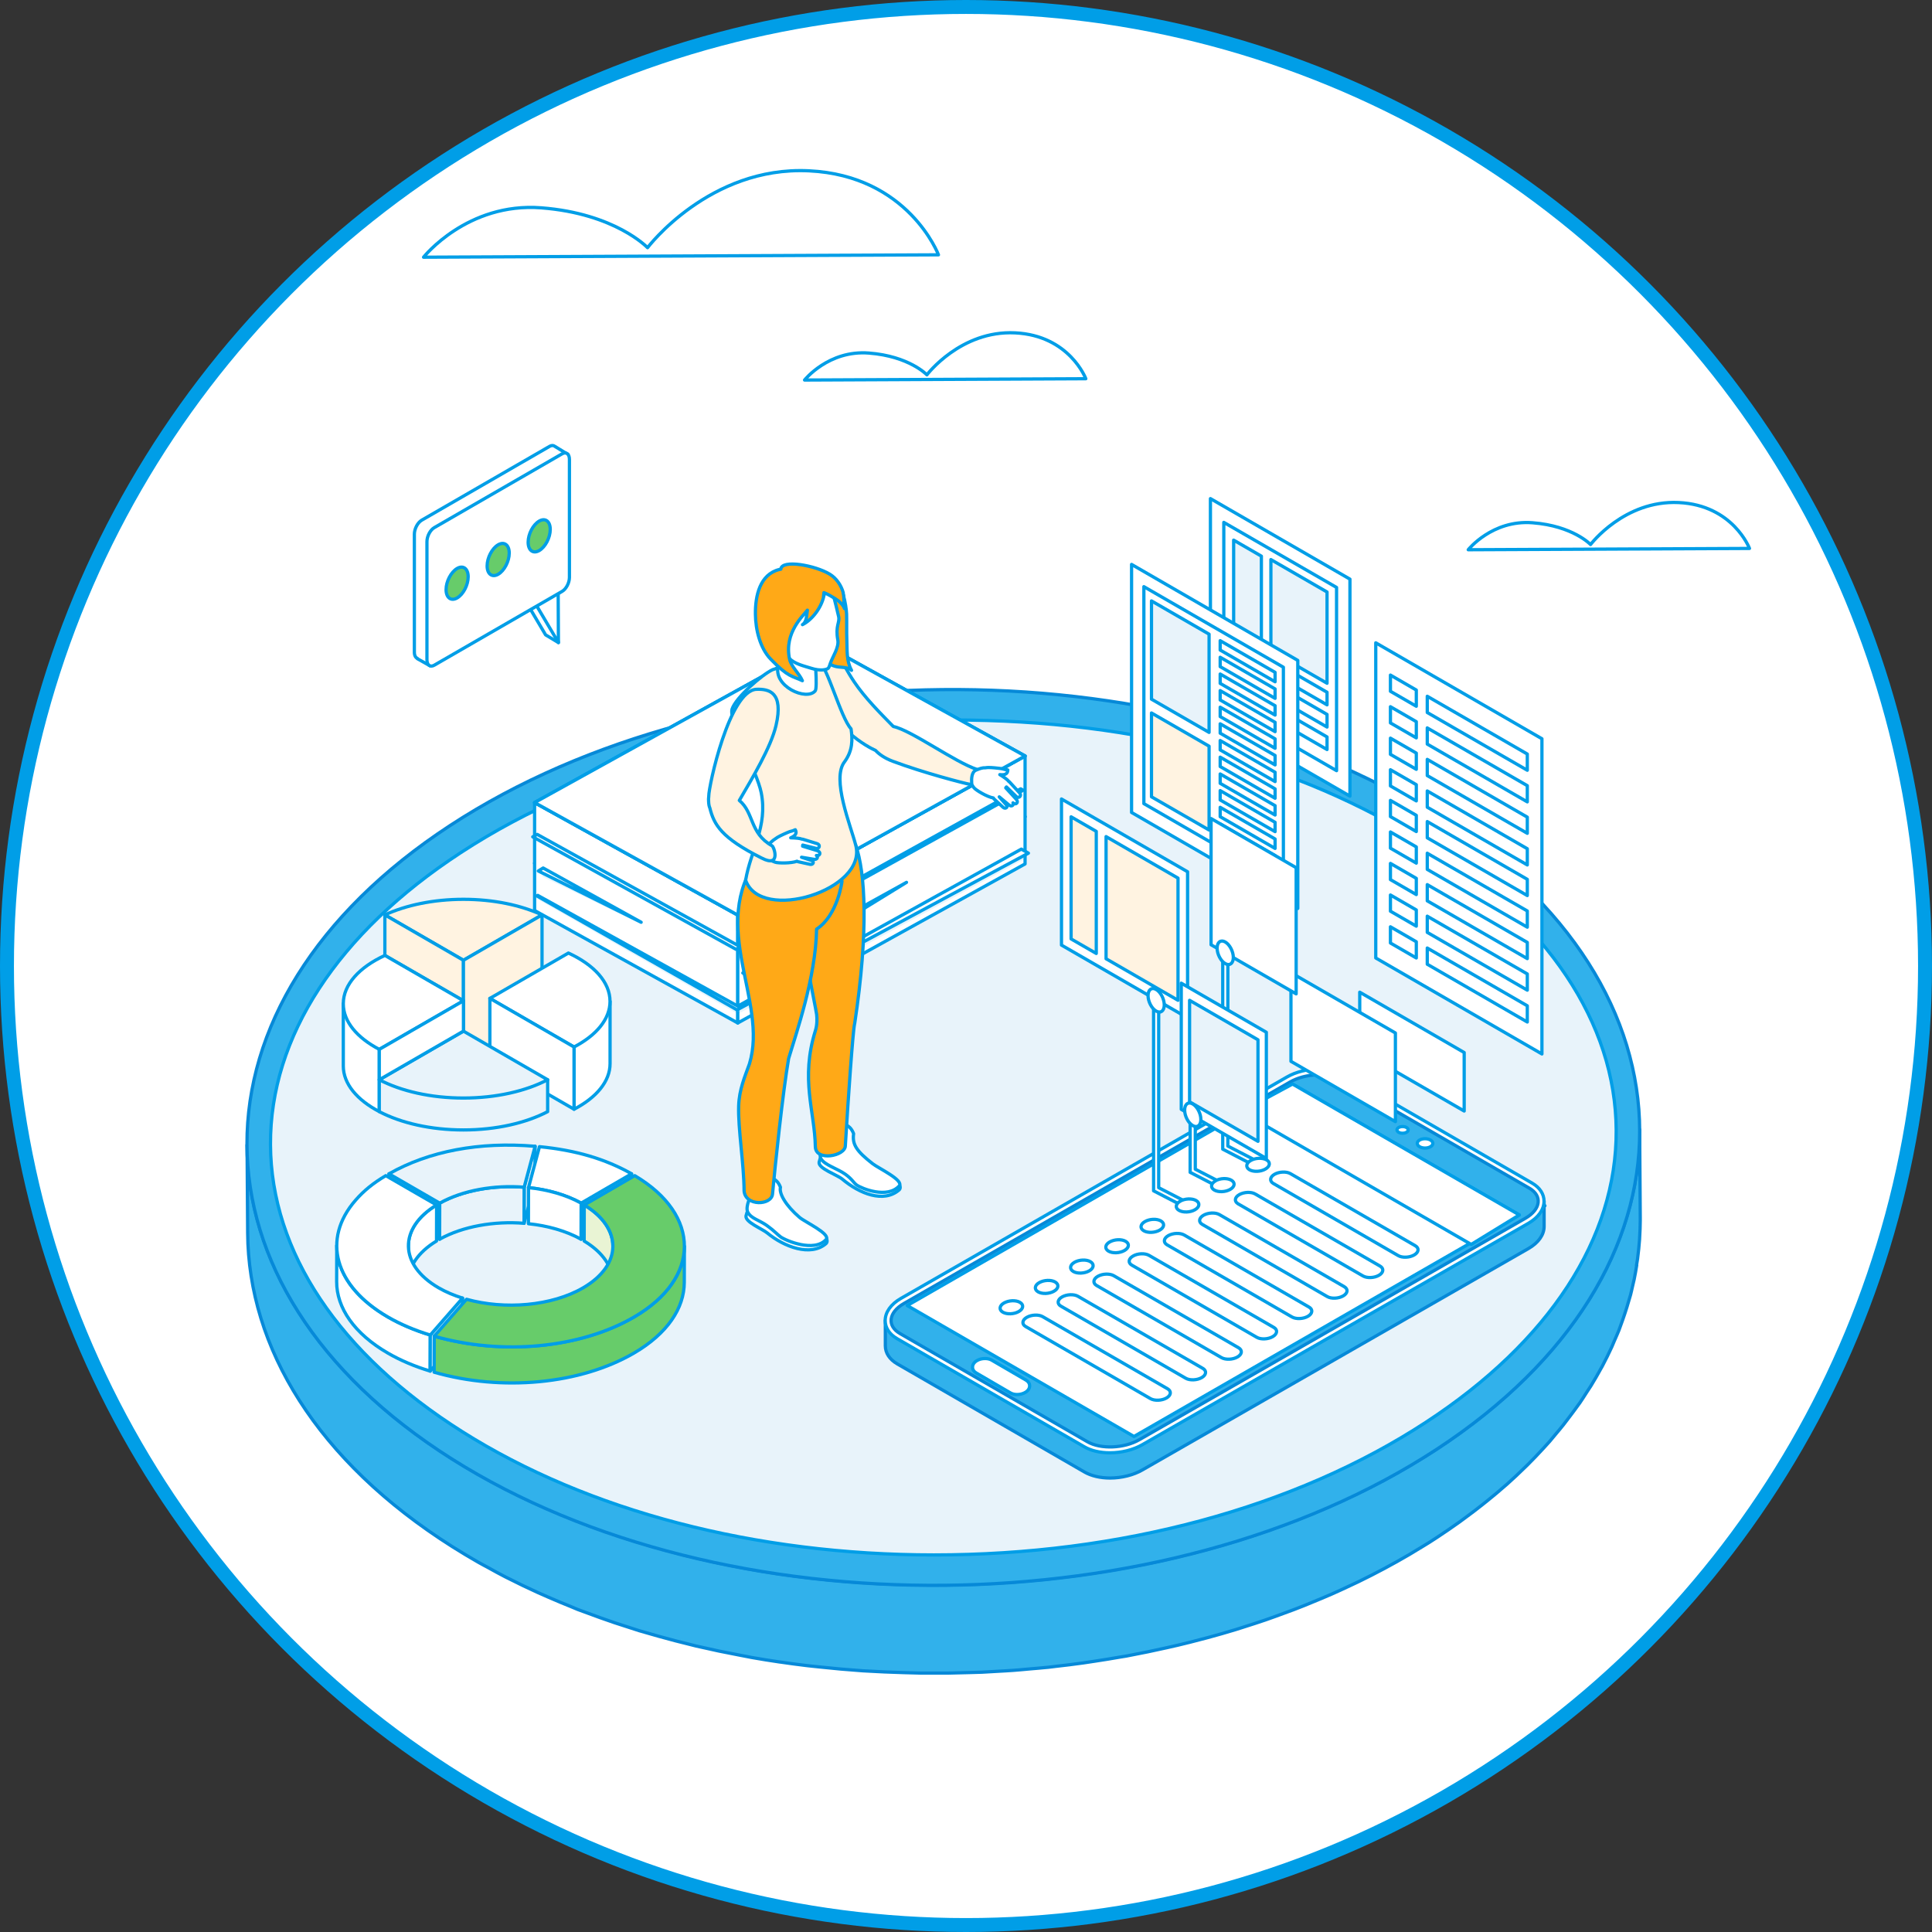 <?xml version="1.0" encoding="UTF-8"?><svg xmlns="http://www.w3.org/2000/svg" viewBox="0 0 416 416"><rect x="0" y="0" width="416" height="416" fill="#333333" stroke="none"/><defs><style>.cls-1,.cls-2,.cls-3,.cls-4,.cls-5,.cls-6,.cls-7,.cls-8,.cls-9,.cls-10,.cls-11,.cls-12,.cls-13,.cls-14{stroke-linecap:round;stroke-linejoin:round;}.cls-1,.cls-2,.cls-3,.cls-4,.cls-5,.cls-6,.cls-7,.cls-9,.cls-10,.cls-11,.cls-13,.cls-14{stroke:#009ee7;}.cls-1,.cls-2,.cls-3,.cls-4,.cls-5,.cls-7,.cls-8,.cls-9,.cls-10,.cls-11,.cls-12,.cls-13,.cls-14{stroke-width:.7px;}.cls-1,.cls-5,.cls-10,.cls-12,.cls-13,.cls-14{fill-rule:evenodd;}.cls-1,.cls-11{fill:#67cc6a;}.cls-2{opacity:.8;}.cls-2,.cls-3,.cls-6,.cls-7,.cls-10{fill:#fff;}.cls-15{isolation:isolate;}.cls-4,.cls-5{fill:#e8f3fa;}.cls-6{stroke-width:3px;}.cls-7{mix-blend-mode:multiply;opacity:.1;}.cls-8,.cls-12{fill:#31b1eb;stroke:#0689d8;}.cls-9{fill:#e9f4d4;}.cls-13{fill:#ffa917;}.cls-14{fill:#fff3e1;}</style></defs><g class="cls-15"><g id="_レイヤー_2"><g id="_レイヤー_1-2"><circle class="cls-6" cx="208" cy="208" r="206.5"/><path class="cls-8" d="m352.37,272.47c.06-.41.15-.82.2-1.22.01-.09.03-.18.04-.27.18-1.37.32-2.74.42-4.12.01-.15,0-.3.02-.45.07-1.2.13-2.39.13-3.59,0-.21,0-.42,0-.64l-.13-18.97c0,1.41-.04,2.82-.13,4.22,0,.15,0,.3-.02.45-.1,1.46-.26,2.92-.46,4.38-.06.41-.14.82-.2,1.22-.16,1.03-.34,2.07-.56,3.1-.11.53-.24,1.06-.37,1.58-.22.92-.45,1.84-.7,2.75-.15.54-.31,1.08-.48,1.62-.28.91-.59,1.83-.91,2.74-.18.52-.36,1.04-.56,1.55-.38.98-.79,1.96-1.21,2.93-.19.44-.36.88-.56,1.32-.64,1.4-1.33,2.8-2.07,4.19-.09.16-.19.32-.28.48-.68,1.25-1.39,2.49-2.15,3.72-.29.48-.62.95-.93,1.42-.58.9-1.17,1.81-1.8,2.7-.47.67-.97,1.33-1.46,1.99-.56.75-1.12,1.51-1.71,2.25-.52.66-1.08,1.31-1.62,1.96-.69.82-1.37,1.64-2.1,2.45-.2.22-.4.44-.6.66-1.1,1.21-2.24,2.4-3.43,3.58-.19.18-.38.37-.57.55-1.25,1.22-2.54,2.44-3.88,3.63-.09.08-.2.17-.29.25-1.25,1.11-2.56,2.2-3.89,3.28-.43.35-.88.7-1.32,1.05-1.08.85-2.18,1.68-3.3,2.51-.46.34-.91.67-1.37,1.01-1.56,1.12-3.15,2.22-4.81,3.3-1.41.92-2.85,1.8-4.3,2.67-.56.34-1.12.69-1.69,1.02-1.77,1.04-3.56,2.05-5.39,3.03h0c-1.83.98-3.69,1.92-5.57,2.83-.61.29-1.23.57-1.84.86-1.29.61-2.58,1.21-3.9,1.79-.73.32-1.47.63-2.2.94-1.23.52-2.48,1.04-3.73,1.54-.76.3-1.52.6-2.28.89-1.29.49-2.59.97-3.89,1.43-.73.26-1.45.52-2.18.78-1.5.52-3.01,1.01-4.53,1.49-.54.17-1.08.35-1.62.52-2.07.64-4.17,1.24-6.28,1.81-.44.12-.88.22-1.31.34-1.68.44-3.37.87-5.06,1.28-.76.18-1.52.34-2.28.52-1.4.32-2.8.63-4.21.91-.84.17-1.68.33-2.52.5-1.19.23-2.38.44-3.57.65-1.68.3-3.37.57-5.06.82-.93.14-1.85.29-2.78.42-1.97.28-3.96.52-5.94.74-.65.07-1.3.16-1.96.23-1.16.12-2.33.21-3.49.31-1.22.11-2.43.23-3.65.32-1.17.08-2.34.14-3.51.21-1.23.07-2.45.15-3.68.21-.8.03-1.6.04-2.39.07-1.5.05-3.01.09-4.51.11-.92.01-1.83,0-2.75,0-1.4,0-2.8,0-4.19-.02-.87-.01-1.73-.04-2.6-.07-1.4-.04-2.79-.09-4.19-.15-.9-.04-1.8-.09-2.7-.14-1.4-.08-2.79-.18-4.18-.28-.84-.06-1.67-.13-2.51-.2-1.5-.13-2.99-.28-4.48-.44-.72-.08-1.45-.15-2.17-.23-2.11-.25-4.22-.52-6.32-.83-.08-.01-.17-.02-.25-.03-2.18-.32-4.34-.68-6.5-1.07-.73-.13-1.45-.28-2.18-.42-1.45-.27-2.9-.55-4.34-.86-.83-.17-1.65-.36-2.48-.55-1.31-.29-2.61-.59-3.91-.91-.95-.23-1.89-.47-2.83-.72-1.23-.32-2.45-.65-3.66-.99-.93-.26-1.86-.53-2.79-.8-1.12-.33-2.24-.68-3.35-1.03-1.15-.36-2.29-.73-3.43-1.12-1.06-.36-2.11-.72-3.15-1.1-1.12-.4-2.24-.81-3.35-1.23-.92-.35-1.84-.71-2.75-1.08-1.68-.67-3.35-1.37-4.99-2.09-.75-.33-1.51-.65-2.26-.99-2.19-.99-4.35-2.03-6.47-3.11-.15-.08-.3-.14-.45-.22-1.29-.66-2.55-1.37-3.81-2.06-.67-.37-1.36-.72-2.03-1.1-1.91-1.09-3.79-2.22-5.63-3.38-29.23-18.49-43.93-42.92-44.09-67.51l.13,18.97c.17,24.59,14.87,49.03,44.09,67.51,1.84,1.16,3.72,2.29,5.63,3.38.66.38,1.35.73,2.03,1.1,1.26.7,2.52,1.4,3.81,2.06.02,0,.04.02.06.03.13.07.26.12.39.19,2.12,1.08,4.28,2.11,6.47,3.11.74.34,1.5.66,2.25.99,1.65.72,3.31,1.42,5,2.09.44.17.86.37,1.3.55.48.19.97.35,1.45.53,1.11.42,2.23.83,3.35,1.23,1.05.37,2.09.74,3.15,1.1,1.14.38,2.28.75,3.43,1.11.62.2,1.23.41,1.85.6.5.15,1,.28,1.5.43.93.27,1.86.54,2.79.8,1.22.34,2.44.67,3.67.99.94.24,1.88.48,2.83.71.5.12,1,.26,1.5.38.8.19,1.6.35,2.41.53.83.18,1.65.37,2.48.55,1.44.3,2.89.58,4.34.86.73.14,1.45.28,2.18.42.18.03.37.07.55.11,1.98.35,3.96.67,5.95.96.08.01.17.02.25.03,1.89.28,3.79.53,5.7.76.21.03.42.04.63.07.72.08,1.45.15,2.17.23,1.49.16,2.99.31,4.48.44.84.07,1.67.14,2.51.2.76.06,1.52.13,2.28.18.63.04,1.27.06,1.9.1.9.05,1.8.1,2.7.14,1.4.06,2.79.11,4.19.15.87.02,1.73.05,2.6.07.36,0,.72.02,1.08.03,1.04.01,2.07,0,3.11,0,.92,0,1.84,0,2.75,0,1.5-.02,3.01-.07,4.51-.11.8-.03,1.6-.04,2.39-.07.13,0,.26,0,.39-.01,1.1-.05,2.19-.13,3.29-.19,1.17-.07,2.34-.12,3.5-.21,1.22-.09,2.43-.21,3.65-.32,1.16-.1,2.33-.19,3.49-.31.12-.01.23-.02.35-.03.54-.06,1.08-.14,1.62-.2,1.99-.22,3.97-.46,5.94-.74.93-.13,1.85-.28,2.78-.42,1.7-.26,3.39-.53,5.07-.83.47-.08.95-.15,1.42-.23.71-.13,1.42-.28,2.13-.42.85-.16,1.69-.33,2.53-.5,1.41-.29,2.81-.6,4.2-.91.76-.17,1.52-.34,2.28-.52,1.7-.4,3.39-.83,5.07-1.28.43-.11.87-.22,1.31-.34,2-.54,3.99-1.11,5.96-1.71.11-.03.21-.07.32-.1.55-.17,1.08-.35,1.63-.52,1.52-.48,3.03-.97,4.53-1.48.73-.25,1.46-.52,2.19-.78,1.3-.47,2.6-.94,3.89-1.43.77-.29,1.53-.59,2.28-.89,1.25-.5,2.49-1.01,3.73-1.54.73-.31,1.47-.62,2.2-.94,1.31-.58,2.61-1.18,3.9-1.79.61-.29,1.23-.57,1.83-.86,3.76-1.83,7.41-3.78,10.96-5.86.57-.33,1.12-.68,1.68-1.02.88-.53,1.76-1.05,2.63-1.6.56-.36,1.12-.72,1.67-1.08,1.65-1.08,3.25-2.19,4.81-3.3.46-.33.92-.67,1.37-1.01,1.13-.83,2.23-1.66,3.3-2.51.44-.35.89-.69,1.32-1.05,1.34-1.08,2.64-2.17,3.9-3.28.09-.08.19-.16.28-.24.02-.02.04-.03.06-.05,1.33-1.18,2.59-2.38,3.83-3.59.19-.18.38-.37.57-.55,1.19-1.18,2.33-2.38,3.43-3.58.2-.22.4-.44.6-.66.26-.29.53-.57.78-.86.46-.53.88-1.06,1.32-1.59.55-.65,1.1-1.3,1.62-1.96.59-.75,1.15-1.5,1.71-2.25.49-.66.99-1.32,1.46-1.99.12-.17.25-.33.37-.5.5-.73.96-1.46,1.43-2.2.31-.48.63-.95.93-1.42.76-1.23,1.47-2.47,2.15-3.71.09-.17.19-.33.28-.49,0-.01.02-.03.02-.04.73-1.37,1.41-2.76,2.05-4.15.2-.44.37-.88.56-1.32.32-.74.66-1.48.96-2.23.09-.24.17-.47.26-.71.2-.52.38-1.03.56-1.55.32-.91.63-1.82.91-2.74.17-.54.33-1.08.48-1.62.1-.36.22-.72.32-1.08.15-.56.26-1.12.39-1.68.12-.53.25-1.06.37-1.58.22-1.03.39-2.06.56-3.1Z"/><path class="cls-8" d="m308.97,175.71c58.65,37.1,58.8,98.15.34,136.38-58.45,38.22-153.39,39.13-212.04,2.04-58.66-37.1-58.8-98.16-.35-136.38,58.46-38.23,153.39-39.13,212.05-2.03Z"/><path class="cls-4" d="m201.11,334.81c-38.44,0-74.53-9.44-101.62-26.57-26.49-16.75-41.14-38.69-41.25-61.77-.12-23.2,14.43-45.53,40.96-62.87,28.18-18.43,65.8-28.57,105.92-28.57s74.54,9.44,101.63,26.58c26.48,16.75,41.13,38.68,41.25,61.76.12,23.2-14.43,45.53-40.97,62.87-28.18,18.42-65.8,28.57-105.92,28.57Z"/><path class="cls-3" d="m173.24,81.83s5.14-6.48,13.84-5.81c8.71.67,12.5,4.69,12.5,4.69,0,0,7.26-9.6,18.98-9.04,11.72.56,15.24,9.88,15.24,9.88l-60.56.28Z"/><path class="cls-3" d="m91.2,55.38s9.4-11.85,25.34-10.63c15.94,1.23,22.89,8.58,22.89,8.58,0,0,13.28-17.58,34.74-16.55,21.46,1.02,27.9,18.09,27.9,18.09l-110.87.51Z"/><path class="cls-3" d="m316.14,118.37s5.14-6.48,13.84-5.81c8.71.67,12.5,4.69,12.5,4.69,0,0,7.26-9.6,18.98-9.04,11.72.56,15.24,9.88,15.24,9.88l-60.56.28Z"/><path class="cls-14" d="m116.71,197c-4.54-2.09-10.45-3.36-16.92-3.36s-12.38,1.27-16.92,3.35l16.92,9.77,16.92-9.77Z"/><polygon class="cls-14" points="82.87 197 82.87 205.72 99.79 215.49 99.79 206.77 82.87 197"/><polygon class="cls-14" points="116.71 197 116.71 219.11 99.79 228.88 99.79 206.77 116.71 197"/><path class="cls-10" d="m73.92,216.13v13.4c0,3.84,2.97,7.32,7.75,9.82v-16.85l-7.75-6.38Z"/><path class="cls-10" d="m131.36,229.02v-13.4l-7.75,5.63v17.59c4.78-2.5,7.75-5.97,7.75-9.82Z"/><path class="cls-10" d="m123.6,225.44c4.78-2.5,7.75-5.97,7.75-9.82,0-4.16-3.48-7.89-8.96-10.41l-16.92,9.77,18.12,10.46Z"/><polygon class="cls-10" points="105.48 214.97 105.48 228.38 123.6 238.84 123.6 225.44 105.48 214.97"/><path class="cls-5" d="m81.67,232.49v6.87c4.67,2.44,11.06,3.94,18.12,3.94s13.46-1.5,18.13-3.94v-6.87h-36.25Z"/><path class="cls-10" d="m73.92,216.13c0,3.84,2.97,7.32,7.75,9.82l18.13-10.46-16.92-9.77c-5.48,2.52-8.96,6.25-8.96,10.41Z"/><path class="cls-5" d="m81.67,232.49c4.67,2.44,11.07,3.94,18.12,3.94s13.46-1.5,18.13-3.94l-18.12-10.46-18.13,10.46Z"/><polygon class="cls-10" points="99.79 215.49 99.79 222.02 81.67 232.49 81.67 225.95 99.79 215.49"/><polygon class="cls-4" points="115.22 246.82 115.2 254.59 112.84 263.41 112.86 255.63 115.22 246.82"/><polygon class="cls-4" points="135.99 252.75 135.97 260.52 125.11 266.83 125.13 259.06 135.99 252.75"/><path class="cls-3" d="m135.99,252.75l-10.86,6.31c-3.25-1.8-7.2-2.91-11.33-3.34l2.36-8.82c7.82.77,14.15,2.63,19.83,5.84Z"/><path class="cls-3" d="m125.13,259.06l-.02,7.77c-3.25-1.8-7.2-2.91-11.33-3.34l.02-7.77c4.13.43,8.08,1.54,11.33,3.34Z"/><polygon class="cls-4" points="94.68 259.06 94.66 266.83 83.72 260.52 83.75 252.75 94.68 259.06"/><path class="cls-4" d="m112.86,255.63l-.02,7.77c-6.43-.51-13.17.64-18.18,3.43l.02-7.77c5.01-2.79,11.74-3.93,18.18-3.43Z"/><path class="cls-4" d="m115.22,246.82l-2.36,8.81c-6.43-.51-13.17.64-18.18,3.43l-10.93-6.31c8.63-4.9,19.49-6.95,31.47-5.93Z"/><path class="cls-9" d="m131.97,268.33c0,2.59-.01,5.18-.02,7.77,0-3.2-2.05-6.4-6.17-8.88l.02-7.77c4.12,2.48,6.17,5.68,6.17,8.88Z"/><path class="cls-3" d="m87.92,275.98c0-2.59.01-5.18.02-7.77,0-3.16,2.03-6.31,6.07-8.76l-.02,7.77c-4.04,2.45-6.06,5.6-6.07,8.76Z"/><path class="cls-3" d="m72.49,275.96c0-2.59.01-5.18.02-7.77-.02,5.65,3.79,11.22,11.06,15.41,2.67,1.54,5.72,2.84,9.08,3.86l-.02,7.77c-3.36-1.02-6.42-2.32-9.08-3.86-7.27-4.2-11.08-9.77-11.06-15.41Z"/><polygon class="cls-4" points="99.6 279.5 99.58 287.28 92.63 295.23 92.65 287.45 99.6 279.5"/><path class="cls-3" d="m94.01,259.45c-8.23,5-8.09,12.92.43,17.84,1.57.91,3.31,1.64,5.16,2.22l-6.95,7.95c-3.36-1.02-6.42-2.32-9.08-3.86-11.53-6.66-14.35-16.77-7.01-25.17,1.8-2.06,3.77-3.66,6.51-5.29l10.93,6.31Z"/><path class="cls-11" d="m147.36,268.37c0,2.59-.02,5.18-.02,7.77-.02,5.52-3.63,11.02-10.86,15.22-11.53,6.7-28.36,8.3-43,4.11l.02-7.77c14.64,4.19,31.47,2.59,43-4.11,7.23-4.2,10.84-9.71,10.86-15.22Z"/><path class="cls-11" d="m136.67,253.14c14.3,8.46,14.27,22.07-.17,30.46-11.53,6.7-28.36,8.3-43,4.11l6.95-7.95c8.21,2.29,18.35,1.47,25.12-2.47,8.46-4.92,8.52-12.84.23-17.84l10.86-6.31Z"/><path class="cls-3" d="m158.86,210.11h0s-43.76-24.23-43.76-24.23h.02s61.87-34.26,61.87-34.26h0s43.76,24.23,43.76,24.23h-.02s-61.87,34.26-61.87,34.26Zm-43.71-24.23l43.71,24.2,61.84-34.23-43.71-24.2-61.84,34.23Z"/><polygon class="cls-3" points="115.11 196.05 158.86 220.27 158.86 197.03 115.11 172.81 115.11 196.05"/><polygon class="cls-3" points="158.86 197.03 158.86 220.27 220.72 186.02 220.72 162.78 158.86 197.03"/><polygon class="cls-3" points="115.11 172.81 158.86 197.03 220.72 162.78 176.98 138.57 115.11 172.81"/><polygon class="cls-2" points="115.11 172.81 158.86 197.03 220.72 162.78 176.98 138.57 115.11 172.81"/><polygon class="cls-7" points="158.97 217.09 220.04 183.29 220.73 184.53 158.86 217.95 115.77 193.23 115.91 192.98 158.97 217.09"/><polygon class="cls-3" points="158.86 216.64 219.92 182.83 221.44 183.7 158.7 217.45 115.59 192.9 115.78 192.79 158.86 216.64"/><polygon class="cls-3" points="195.19 189.99 161.88 210.46 159.94 209.5 195.19 189.99"/><polygon class="cls-7" points="138.05 198.58 117.12 188.55 116.95 186.9 138.05 198.58"/><polygon class="cls-3" points="138.05 198.58 115.91 187.54 116.95 186.9 138.05 198.58"/><polygon class="cls-3" points="158.86 203.56 219.77 169.85 220.32 170.15 158.46 204.4 114.71 180.19 115.67 179.66 158.86 203.56"/><polygon class="cls-3" points="158.86 197.03 115.11 172.81 176.98 138.57 220.72 162.78 158.86 197.03"/><polygon class="cls-10" points="330.05 258.12 241 258.12 238.38 259.62 332.66 259.62 330.05 258.12"/><polygon class="cls-10" points="327.45 256.62 243.62 256.62 241 258.12 330.05 258.12 327.45 256.62"/><polygon class="cls-10" points="324.84 255.11 246.25 255.11 243.62 256.62 327.45 256.62 324.84 255.11"/><polygon class="cls-10" points="322.23 253.6 248.87 253.6 246.25 255.11 324.84 255.11 322.23 253.6"/><polygon class="cls-10" points="319.63 252.1 251.5 252.1 248.87 253.6 322.23 253.6 319.63 252.1"/><polygon class="cls-10" points="317.02 250.6 254.12 250.6 251.5 252.1 319.63 252.1 317.02 250.6"/><polygon class="cls-10" points="314.41 249.09 256.75 249.09 254.12 250.6 317.02 250.6 314.41 249.09"/><polygon class="cls-10" points="311.8 247.58 259.37 247.58 256.75 249.09 314.41 249.09 311.8 247.58"/><polygon class="cls-10" points="309.2 246.08 261.99 246.08 259.37 247.58 311.8 247.58 309.2 246.08"/><polygon class="cls-10" points="306.59 244.58 264.62 244.58 261.99 246.08 309.2 246.08 306.59 244.58"/><polygon class="cls-10" points="303.98 243.07 267.24 243.07 264.62 244.58 306.59 244.58 303.98 243.07"/><polygon class="cls-10" points="301.38 241.56 269.87 241.56 267.24 243.07 303.98 243.07 301.38 241.56"/><polygon class="cls-10" points="298.77 240.06 272.5 240.06 269.87 241.56 301.38 241.56 298.77 240.06"/><polygon class="cls-10" points="296.16 238.56 275.12 238.56 272.5 240.06 298.77 240.06 296.16 238.56"/><polygon class="cls-10" points="293.56 237.05 277.74 237.05 275.12 238.56 296.16 238.56 293.56 237.05"/><path class="cls-10" d="m290.79,235.54h-9.97c-.77.27-1.5.6-2.16.98l-.92.53h15.81l-1.76-1.02c-.31-.18-.64-.34-1-.49Z"/><path class="cls-10" d="m280.82,235.54h9.97c-1.37-.56-3.02-.86-4.79-.86s-3.58.31-5.18.86Z"/><path class="cls-12" d="m195.18,284.34h0l81.93-46.98c1.92-1.11,4.46-1.75,6.97-1.75,2.11,0,4.06.45,5.49,1.28l37.68,21.75h5.23v5.44c0,1.79-1.22,3.52-3.36,4.75l-83.13,47.67c-1.92,1.11-4.46,1.75-6.96,1.75-2.11,0-4.06-.46-5.49-1.28l-40.35-23.3c-1.65-.96-2.56-2.34-2.56-3.9v-5.44h4.56Z"/><path class="cls-10" d="m239.01,312.82c2.5,0,5.04-.64,6.96-1.75l83.13-47.67c2.14-1.24,3.36-2.97,3.36-4.75,0-1.56-.91-2.94-2.56-3.9l-40.35-23.3c-1.43-.83-3.38-1.28-5.49-1.28-2.51,0-5.05.63-6.97,1.74l-83.13,47.68c-2.14,1.23-3.36,2.97-3.36,4.75,0,1.56.91,2.95,2.56,3.9l40.35,23.3c1.43.83,3.38,1.28,5.49,1.28Z"/><path class="cls-12" d="m234.15,310.44l-40.35-23.29c-2.86-1.65-2.5-4.56.81-6.47l83.13-47.68c3.3-1.91,8.34-2.11,11.2-.46l40.34,23.29c2.86,1.65,2.5,4.56-.8,6.47l-83.13,47.68c-3.3,1.91-8.34,2.11-11.2.46Z"/><polygon class="cls-10" points="195.34 281.11 244.17 309.3 327.14 261.6 278.31 233.42 195.34 281.11"/><polygon class="cls-10" points="267.28 239.37 316.78 267.95 327.14 261.6 278.31 233.42 267.28 239.37"/><path class="cls-10" d="m306.84,245.19c.92,0,1.68.45,1.68,1s-.75,1.01-1.68,1.01-1.67-.45-1.67-1.01.75-1,1.67-1Z"/><path class="cls-10" d="m302,242.57c.67,0,1.21.32,1.21.72s-.54.72-1.21.72-1.2-.32-1.2-.72.54-.72,1.2-.72Z"/><path class="cls-10" d="m219.01,300.27c.63,0,1.24-.16,1.73-.44.61-.35.96-.87.96-1.42,0-.5-.28-.95-.78-1.24l-7.4-4.31c-.38-.22-.87-.34-1.42-.34-.63,0-1.24.15-1.73.44-.61.35-.96.87-.96,1.42,0,.5.28.95.78,1.24l7.4,4.31c.38.22.87.34,1.42.34Z"/><path class="cls-10" d="m269.93,250.81c.2,0,.4-.11.5-.3.14-.27.03-.61-.24-.74l-5.81-3v-42.21c0-.31-.25-.56-.55-.56s-.55.25-.55.56v42.88l6.4,3.31.25.06Z"/><path class="cls-10" d="m262.93,255.8c.2,0,.4-.11.49-.3.14-.27.04-.61-.24-.75l-5.81-3v-16.09c0-.3-.25-.55-.55-.55s-.56.25-.56.56v16.76l6.41,3.31.25.06Z"/><path class="cls-10" d="m255.05,259.78c.2,0,.39-.11.49-.3.14-.27.03-.61-.24-.75l-5.81-3v-44.04c0-.3-.25-.55-.55-.55s-.55.25-.55.55v44.72l6.4,3.31.26.06Z"/><path class="cls-10" d="m274.18,254.83l26.89,15.53c.87.51,2.42.44,3.43-.14,1.01-.58,1.12-1.47.25-1.98l-26.89-15.53c-.87-.5-2.42-.44-3.43.14-1.01.58-1.12,1.47-.25,1.98Z"/><path class="cls-10" d="m266.59,259.21l26.89,15.53c.88.51,2.42.44,3.43-.14,1.01-.58,1.12-1.48.25-1.98l-26.89-15.53c-.87-.51-2.41-.44-3.43.14-1.01.58-1.12,1.47-.25,1.98Z"/><path class="cls-10" d="m258.89,263.65l26.89,15.53c.87.51,2.42.44,3.43-.14,1.01-.58,1.12-1.47.25-1.98l-26.89-15.53c-.88-.51-2.42-.44-3.43.14-1.01.58-1.12,1.48-.25,1.98Z"/><path class="cls-10" d="m251.3,268.04l26.89,15.53c.88.51,2.42.44,3.43-.14,1.01-.58,1.12-1.48.25-1.98l-26.89-15.53c-.88-.5-2.42-.44-3.43.14-1.01.58-1.12,1.47-.25,1.98Z"/><path class="cls-10" d="m243.72,272.42l26.89,15.53c.87.51,2.42.44,3.43-.14,1.01-.58,1.12-1.48.25-1.98l-26.89-15.53c-.88-.5-2.42-.44-3.43.15-1.01.58-1.12,1.47-.25,1.97Z"/><path class="cls-10" d="m236.13,276.8l26.89,15.53c.87.5,2.42.44,3.43-.14,1.01-.58,1.12-1.47.25-1.98l-26.89-15.53c-.88-.5-2.42-.44-3.43.14-1.01.58-1.12,1.48-.25,1.98Z"/><path class="cls-10" d="m228.43,281.24l26.89,15.53c.87.5,2.42.44,3.43-.14,1.01-.58,1.12-1.48.25-1.98l-26.89-15.53c-.87-.5-2.42-.44-3.43.14-1.01.58-1.12,1.48-.25,1.98Z"/><path class="cls-10" d="m220.84,285.63l26.89,15.53c.88.5,2.42.44,3.43-.14,1.01-.58,1.12-1.47.25-1.98l-26.89-15.53c-.87-.51-2.42-.44-3.43.14-1.01.58-1.12,1.48-.25,1.98Z"/><path class="cls-10" d="m269.29,249.89c-1.01.59-1.12,1.47-.25,1.98.88.51,2.41.44,3.43-.15,1.02-.58,1.13-1.47.25-1.97-.88-.51-2.41-.45-3.43.14Z"/><path class="cls-10" d="m261.71,254.27c-1.01.58-1.12,1.47-.25,1.97.88.51,2.41.45,3.43-.14,1.01-.58,1.13-1.47.24-1.98-.88-.51-2.41-.45-3.43.14Z"/><path class="cls-10" d="m254.12,258.65c-1.02.58-1.13,1.47-.25,1.97.88.51,2.42.45,3.43-.14,1.02-.58,1.12-1.47.25-1.98-.88-.51-2.41-.44-3.43.14Z"/><path class="cls-10" d="m246.53,263.03c-1.02.58-1.13,1.47-.25,1.98.88.51,2.41.44,3.43-.14,1.01-.58,1.13-1.47.25-1.98-.88-.51-2.41-.45-3.43.14Z"/><path class="cls-10" d="m238.94,267.42c-1.02.58-1.12,1.47-.25,1.98.88.51,2.41.44,3.43-.14,1.02-.59,1.13-1.47.25-1.98-.88-.51-2.41-.44-3.43.14Z"/><path class="cls-10" d="m231.36,271.8c-1.02.58-1.12,1.47-.25,1.98.88.51,2.41.44,3.43-.14,1.01-.58,1.12-1.47.24-1.98-.88-.51-2.41-.44-3.43.14Z"/><path class="cls-10" d="m223.77,276.18c-1.02.58-1.12,1.47-.25,1.98.88.51,2.41.45,3.43-.14,1.01-.58,1.12-1.47.25-1.98-.88-.51-2.41-.44-3.43.14Z"/><path class="cls-10" d="m216.18,280.56c-1.01.58-1.12,1.47-.25,1.98.88.51,2.41.45,3.43-.14,1.02-.58,1.13-1.47.25-1.98-.88-.51-2.41-.44-3.43.14Z"/><polygon class="cls-10" points="332.01 226.94 296.23 206.27 296.23 138.41 332.01 159.07 332.01 226.94"/><path class="cls-10" d="m304.96,148.58l-5.57-3.22v3.49l5.57,3.22v-3.49h0Zm0,54.2l-5.57-3.22v3.49l5.57,3.22v-3.49h0Zm0-6.85l-5.57-3.22v3.49l5.57,3.22v-3.49h0Zm0-6.8l-5.57-3.22v3.49l5.57,3.22v-3.49h0Zm0-6.77l-5.57-3.22v3.49l5.57,3.22v-3.49h0Zm0-6.8l-5.57-3.22v3.49l5.57,3.22v-3.49h0Zm0-6.6v3.49l-5.57-3.22v-3.49l5.57,3.22h0Zm0-6.8l-5.57-3.22v3.49l5.57,3.22v-3.49h0Zm0-6.77l-5.57-3.22v3.49l5.57,3.22v-3.49Z"/><path class="cls-10" d="m307.32,149.93v3.49l21.54,12.43v-3.49l-21.54-12.44h0Zm0,54.2v3.49l21.54,12.44v-3.49l-21.54-12.44h0Zm0-6.85l21.54,12.43v3.49l-21.54-12.44v-3.49h0Zm0-6.8l21.54,12.44v3.49l-21.54-12.44v-3.49h0Zm0-6.77v3.49l21.54,12.44v-3.49l-21.54-12.43h0Zm0-6.8v3.49l21.54,12.43v-3.49l-21.54-12.44h0Zm0-6.6l21.54,12.44v3.49l-21.54-12.43v-3.49h0Zm0-6.8l21.54,12.44v3.48l-21.54-12.43v-3.49h0Zm0-6.77l21.54,12.43v3.49l-21.54-12.44v-3.49Z"/><polygon class="cls-10" points="290.67 171.42 260.63 154.08 260.63 107.36 290.67 124.7 290.67 171.42"/><polygon class="cls-10" points="287.79 165.94 263.51 151.92 263.51 112.48 287.79 126.49 287.79 165.94"/><path class="cls-5" d="m285.74,147.12l-12.09-6.98v-19.65l12.09,6.98v19.65h0Zm-20.11-30.82l5.97,3.45v33.67l-5.97-3.45v-33.67Z"/><polygon class="cls-10" points="285.74 151.77 273.65 144.79 273.65 142.08 285.74 149.06 285.74 151.77"/><polygon class="cls-10" points="285.74 156.55 273.65 149.56 273.65 146.85 285.74 153.83 285.74 156.55"/><polygon class="cls-10" points="285.74 161.39 273.65 154.41 273.65 151.7 285.74 158.68 285.74 161.39"/><polygon class="cls-10" points="315.27 239.23 292.78 226.25 292.78 213.64 315.27 226.63 315.27 239.23"/><polygon class="cls-10" points="300.46 241.51 277.97 228.53 277.97 209.44 300.46 222.42 300.46 241.51"/><polygon class="cls-10" points="279.44 195.61 243.65 174.94 243.65 121.53 279.44 142.2 279.44 195.61"/><polygon class="cls-10" points="276.34 190.38 276.34 143.67 246.3 126.32 246.3 173.04 276.34 190.38"/><polygon class="cls-5" points="260.34 136.55 247.94 129.39 247.94 150.55 260.34 157.7 260.34 136.55"/><polygon class="cls-14" points="260.34 160.67 247.94 153.52 247.94 171.57 260.34 178.72 260.34 160.67"/><path class="cls-10" d="m274.55,144.77l-11.82-6.82v2.02l11.82,6.83v-2.02h0Zm0,35.88l-11.82-6.82v2.02l11.82,6.83v-2.02h0Zm0-3.6v2.02l-11.82-6.82v-2.02l11.82,6.83h0Zm0-3.58v2.02l-11.82-6.82v-2.02l11.82,6.83h0Zm0-3.61l-11.82-6.83v2.02l11.82,6.83v-2.02h0Zm0-3.58l-11.82-6.83v2.02l11.82,6.82v-2.02h0Zm0-3.6v2.02l-11.82-6.83v-2.02l11.82,6.82h0Zm0-3.58v2.02l-11.82-6.83v-2.02l11.82,6.82h0Zm0-3.57l-11.82-6.83v2.02l11.82,6.82v-2.02h0Zm0-3.58v2.02l-11.82-6.82v-2.02l11.82,6.83h0Zm0-3.6v2.02l-11.82-6.83v-2.02l11.82,6.82Z"/><polygon class="cls-10" points="274.55 184.23 262.74 177.41 262.74 179.42 274.55 186.25 274.55 184.23"/><polygon class="cls-10" points="260.77 176.25 260.77 203.43 279.09 214 279.09 186.83 260.77 176.25"/><polygon class="cls-10" points="228.56 172.04 228.56 203.5 255.71 219.17 255.71 187.71 228.56 172.04"/><polygon class="cls-14" points="238.16 180.14 238.16 206.44 253.65 215.38 253.65 189.08 238.16 180.14"/><polygon class="cls-14" points="236.05 179.01 230.63 175.88 230.63 202.17 236.05 205.3 236.05 179.01"/><polygon class="cls-10" points="254.35 211.7 254.35 238.87 272.67 249.44 272.67 222.27 254.35 211.7"/><polygon class="cls-5" points="256.14 215.39 256.14 237.24 270.87 245.75 270.87 223.89 256.14 215.39"/><path class="cls-10" d="m262.07,204.15c0,1.28.78,2.78,1.75,3.33.96.56,1.74-.04,1.74-1.32s-.78-2.78-1.74-3.33c-.97-.56-1.75.04-1.75,1.32Z"/><path class="cls-10" d="m255.08,239.03c0,1.28.78,2.78,1.74,3.33.96.56,1.75-.04,1.75-1.32,0-1.28-.78-2.78-1.75-3.33-.97-.56-1.74.03-1.74,1.32Z"/><path class="cls-10" d="m247.2,214.38c0,1.28.78,2.78,1.75,3.33.97.56,1.74-.04,1.74-1.32s-.78-2.78-1.74-3.33c-.96-.56-1.75.04-1.75,1.32Z"/><path class="cls-10" d="m176.37,250.26c-.2,1.34,3.86,2.69,4.98,3.62,3.75,3.16,8.92,5.21,12.25,2.33.37-.32.37-1.04-.53-1.9-3.26-.64-14.86-12.06-16.7-4.05Z"/><path class="cls-10" d="m178.11,243.38c-.04,1.49-2.08,4.66-1.36,6.07.71,1.38,3.56,2.17,5.24,3.37,1.48,1.05,1.77,1.83,2.46,2.33,1.1.78,6.59,3.03,9.16.21,1.09-1.21-4.47-3.82-5.7-4.78-3.48-2.71-4.44-4.16-4.11-6.47-1.5-3.96-5.66-.94-5.69-.73Z"/><path class="cls-13" d="m184.25,182c-3.3-6.27-8.92,6.25-11.63,8.02-2.37,1.54,1.69,20.1,3,27.16h0s0,0,0,.02c.09.46.16.87.22,1.23.1.92.13,2.22-.27,3.5-3.27,10.47-.14,17.34-.01,24.97.06,3.25,6.47,2.03,6.46-.21.62-10.33,1.62-24.56,1.98-26.17,0-.04.03-.08.03-.12,3.04-20.03,2.27-32.66.22-38.4Z"/><path class="cls-10" d="m160.63,261.82c-.2,1.34,3.48,2.75,4.6,3.68,3.57,2.95,9.3,5.15,12.63,2.27.37-.33.37-1.04-.53-1.9-3.26-.65-14.86-12.06-16.7-4.05Z"/><path class="cls-10" d="m162.37,254.93c-.04,1.49-2.08,4.66-1.36,6.07.71,1.38,2.42,1.68,4.1,2.87,1.48,1.05,2.3,1.97,2.99,2.47,1.1.79,7.2,3.39,9.76.57,1.09-1.2-4.51-3.76-5.7-4.78-3.01-2.59-4.45-5.16-4.11-6.48-1.5-3.96-5.66-.93-5.69-.73Z"/><path class="cls-13" d="m163.28,184.68c-10.84,14.75,2.22,30.87-1.91,44.39-.99,2.77-2.21,5.54-2.32,9.05-.16,4.88,1.13,12.32,1.17,18.34.31,3.31,5.9,3.11,6.12.63.49-5.52,2.24-22.18,3.47-29.17,1.62-5.46,5.83-17.36,6.02-27.86,4.59-3.02,5.47-10.3,5.47-10.3-1.99-6.79-15.2-6.66-18.02-5.08Z"/><path class="cls-14" d="m210.44,165.7c-4.81-1.56-14.2-8.46-18.09-9.27,0,0,0,0,0,0-3.05-3.1-6.17-6.27-8.39-9.56-3.26-4.82-3.35-7.47-6.69-7.09-2.24,1.33-5.35,2.09-2.09,6.91,3.82,10.11,11.78,14.21,13.34,14.89.81.87,2.02,1.7,3.72,2.34,6.63,2.48,15.17,4.7,16.84,5.02,1.04,1.22,4.35-2.44,1.36-3.24Z"/><path class="cls-14" d="m157.62,152.71c.82-2.55,6.49-7.48,8.75-8.52,4.24-1.4,6.32-1.85,9.92-1.72,1.75.65,4.74,12.11,6.96,14.46.34,2.36.35,4.67-1.37,7.06-2.94,3.65,1.34,13.9,2.38,18.01,2.53,9.63-20.46,16.8-23.71,7.53,1.06-6.41,4.79-11.55,3.36-18.84-.9-4.59-7.05-15.56-6.28-17.98Z"/><path class="cls-10" d="m175.17,140.02c.32.67.87,8.12.37,8.73-1.86,2.27-9.19-.99-7.95-5.44.75-2.65-.12-6.33.39-6.85,1.68-1.7,5.74,1.13,7.19,3.55Z"/><path class="cls-10" d="m176.03,183.18l-3.21-.98c.01-.08.02-.16.03-.24l2.82.7c.79.2,1.05-.78.27-1.01l-3.09-.95c-.06-.02-.12-.02-.18-.02,0,0,0,0-.02,0-.4-.18-1.37-.26-2.39-.28,1.39-.59,1.23-1.28.98-1.74-.88.42-.87.22-1.75.63-.34.16-1.3.55-2.09,1.01-.2.12-.39.25-.55.38-.49.28-.86.78-1.53,1.2-3.09,1.97-.16,3.21.07,3.22.46.03.63.23,1.55.56.6.21,3.39.26,4.68-.22.05.05.12.09.2.1l2.6.57c.67.15,1-.59.34-.81l-2.17-.72,2.69.45c.69.12.95-.53.51-.83.83.17,1.06-.75.22-1.01Z"/><path class="cls-14" d="m162.91,148.42c-5.86.19-10.33,20.92-10.3,23.01,0,.02,0,.05,0,.07-.06.35-.06.73-.03,1.08.02.56.1,1.03.26,1.38.89,3.59,2.46,6.44,11.17,10.8,4.23,2.21,2.67-2.55,2.18-2.67-4.79-2.71-3.8-7.07-7-9.74,2.78-4.78,6.8-11.43,7.9-16.13,1.69-7.22-1.55-7.88-4.16-7.8Z"/><path class="cls-10" d="m219.54,170.73l-2.19-2.38s-.1-.07-.15-.1c0,0,0,0,0-.01-.25-.36-1.05-.92-1.92-1.45,1.49.2,1.71-.48,1.72-1.01-.97-.08-.85-.25-1.83-.34-.38-.03-1.4-.18-2.31-.18-.23,0-.46.02-.68.06-.65-.04-1.22.18-2.03.51-1,.41-.97,2.07-.93,2.58.02.25-.1.5.53,1.25.41.49,2.8,1.94,4.15,2.16.02.07.06.14.12.2l1.95,1.8c.51.47,1.16,0,.71-.52l-1.52-1.72,2.11,1.76c.54.45,1.09.02.85-.47.63.58,1.3-.11.71-.76l-2.27-2.47c.05-.06.1-.13.15-.19l2.08,2.03c.58.56,1.3-.14.75-.74Z"/><path class="cls-13" d="m180.11,125.68c1.14,0,2.11,4.48,2.18,6.59.05,1.77-.02,3.75.05,5.52.09,2.28-.11,4.48,1.01,6.54-.94-.83-2.5-.52-3.64-.89-2.77-.92-4.27-3.16-5.73-5.58l6.13-12.17Z"/><path class="cls-10" d="m167.06,126.51c1.54-2.86,5.44-1.6,8.68-1.33,3.28.29,3.45,1.7,4.83,7.56.31,1.31-.74,1.97-.17,5.06.29,1.62-1.11,3.56-1.63,5.08-.31.92-.29,1.17-1.32,1.33-.9.14-1.9-.04-2.74-.31-1.62-.51-3.54-.91-4.76-2.13-1.33-1.33-1.56-3.3-1.94-5-.64-2.83-2.38-7.59-.94-10.28Z"/><path class="cls-13" d="m181.57,127.64c-.44-1.62-1.49-3.15-2.91-4.01-3.11-1.9-10.37-3.22-10.53-1.08h.01c-.11.03-.22.04-.33.07-4.21,1.05-5.2,5.69-5.15,9.63.03,3.33.99,7.28,3.26,9.65,3.86,4.01,4.65,3.61,6.85,4.67-.71-1.65-2.4-2.94-2.77-4.7-1.21-5.71,3.08-9.39,3.85-10.49-.19,1.02-.1,2.5-1.06,3.12,2.07-1.03,4.07-3.64,4.6-6.17-.03.08-.04.16-.08.25l.1-.97s.05.02.07.03c-.02.23-.05.46-.1.7.08-.23.12-.46.15-.68.77.29,1.75.9,2.27,1.22.86.54,1.74,1.28,2.04,2.17-.23-1.08,0-2.27-.3-3.39Z"/><polygon class="cls-10" points="117.41 124.85 112.24 127.84 117.48 136.7 120.24 138.36 117.41 124.85"/><polygon class="cls-10" points="120.18 126.52 115 129.51 120.24 138.36 120.18 126.52"/><path class="cls-10" d="m119.45,96.1c-.29-.23-.69-.24-1.13.02l-27.52,15.89c-.87.51-1.58,1.86-1.58,3.02v25.41c0,.7.26,1.16.65,1.32l-.02.06,2.75,1.54,1.17-2.24-.71-.79,25.27-14.59c.87-.51,1.58-1.86,1.58-3.02v-22.64l.83.41,1.58-2.63-2.87-1.76Z"/><path class="cls-10" d="m121.03,127.34l-27.52,15.89c-.88.51-1.58-.03-1.58-1.19v-25.41c0-1.17.71-2.52,1.58-3.02l27.52-15.89c.87-.51,1.58.03,1.58,1.19v25.41c0,1.17-.71,2.52-1.58,3.02Z"/><path class="cls-1" d="m100.81,124.2c0,1.75-1.06,3.79-2.38,4.55-1.31.76-2.38-.05-2.38-1.8s1.07-3.79,2.38-4.55c1.32-.76,2.38.05,2.38,1.8Z"/><path class="cls-1" d="m109.65,119.1c0,1.75-1.06,3.79-2.38,4.55-1.31.76-2.38-.05-2.38-1.8s1.06-3.79,2.38-4.55c1.32-.76,2.38.05,2.38,1.8Z"/><path class="cls-1" d="m118.48,114c0,1.75-1.06,3.79-2.38,4.55-1.31.76-2.38-.05-2.38-1.8s1.06-3.79,2.38-4.55c1.32-.76,2.38.05,2.38,1.8Z"/></g></g></g></svg>